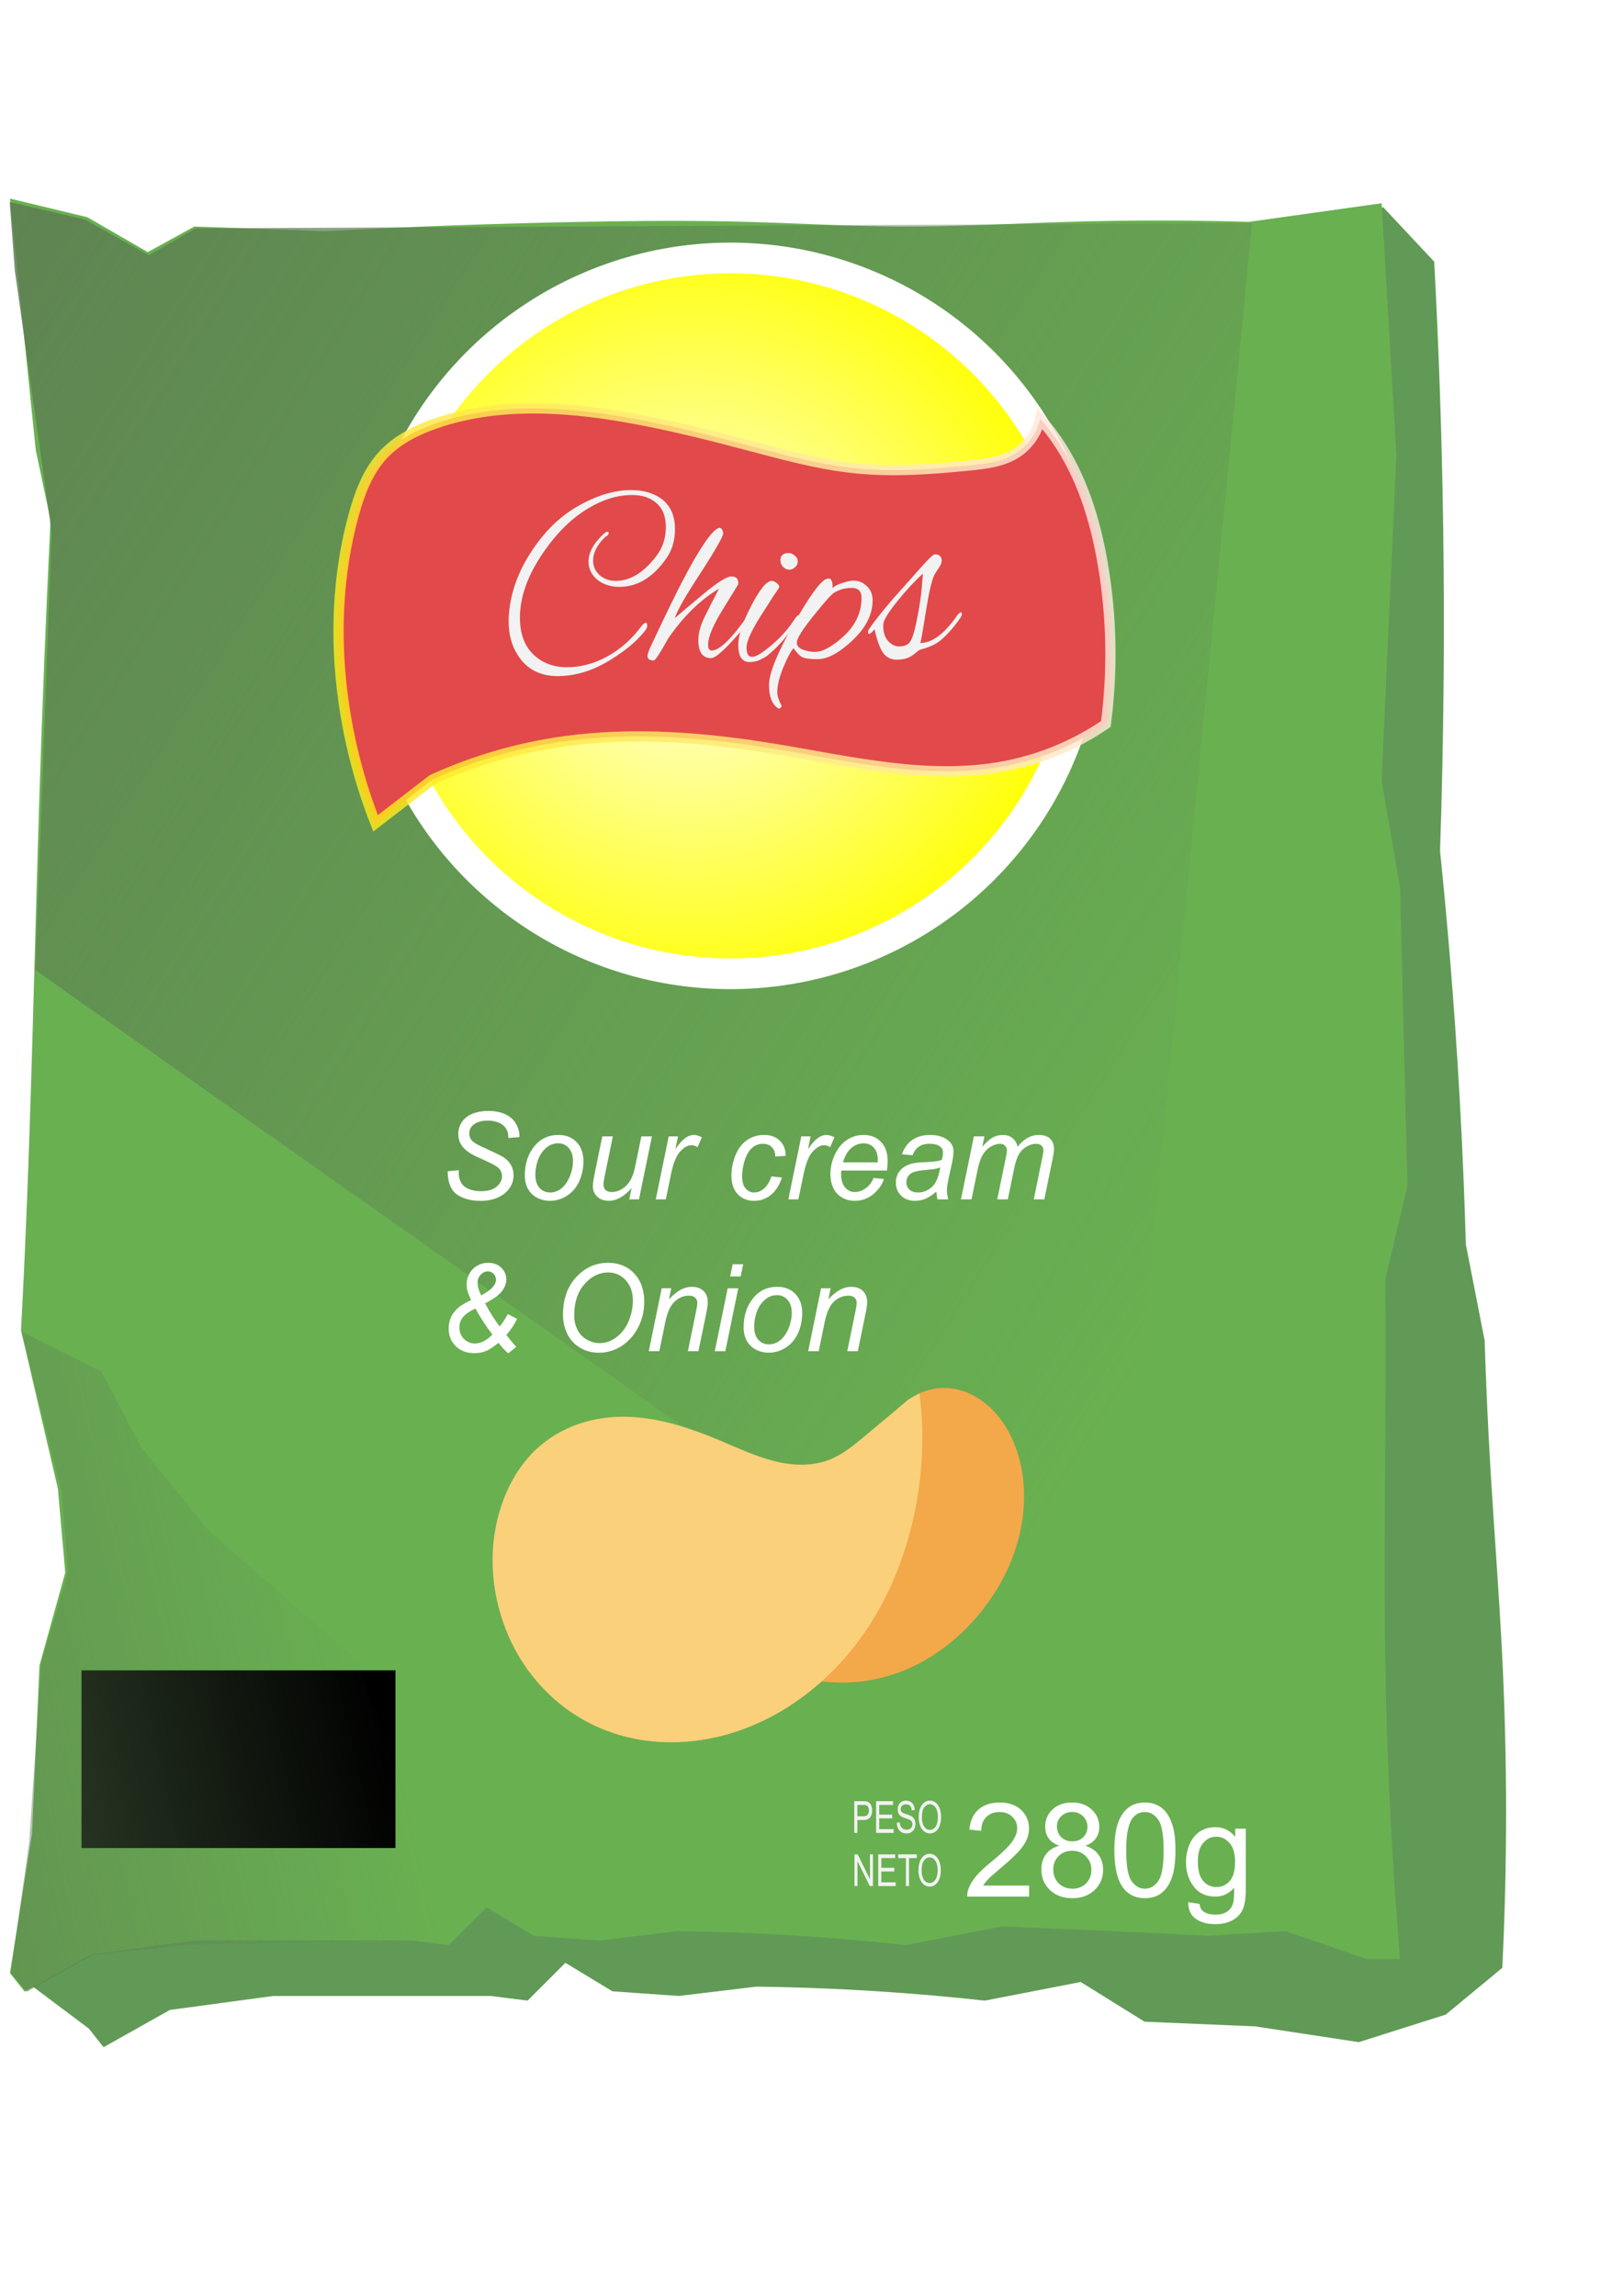 <?xml version="1.0" encoding="UTF-8" standalone="no"?>
<!-- Created with Inkscape (http://www.inkscape.org/) -->

<svg
   xmlns:dc="http://purl.org/dc/elements/1.1/"
   xmlns:cc="http://creativecommons.org/ns#"
   xmlns:rdf="http://www.w3.org/1999/02/22-rdf-syntax-ns#"
   xmlns:svg="http://www.w3.org/2000/svg"
   xmlns="http://www.w3.org/2000/svg"
   xmlns:xlink="http://www.w3.org/1999/xlink"
   xmlns:sodipodi="http://sodipodi.sourceforge.net/DTD/sodipodi-0.dtd"
   xmlns:inkscape="http://www.inkscape.org/namespaces/inkscape"
   width="210mm"
   height="297mm"
   id="svg2"
   version="1.1"
   inkscape:version="0.91 r13725"
   sodipodi:docname="chipsbag-green-english.svg">
  <defs
     id="defs4">
    <linearGradient
       inkscape:collect="always"
       id="linearGradient7347">
      <stop
         style="stop-color:#5d7d52;stop-opacity:1;"
         offset="0"
         id="stop7349" />
      <stop
         style="stop-color:#5d7d52;stop-opacity:0;"
         offset="1"
         id="stop7351" />
    </linearGradient>
    <inkscape:path-effect
       effect="spiro"
       id="path-effect6982"
       is_visible="true" />
    <linearGradient
       gradientUnits="userSpaceOnUse"
       y2="839.987"
       x2="226"
       y1="924.862"
       x1="-155.5"
       id="linearGradient3849"
       xlink:href="#linearGradient7347"
       inkscape:collect="always"
       gradientTransform="translate(-20,0)" />
    <inkscape:path-effect
       is_visible="true"
       id="path-effect5139-2"
       effect="spiro" />
    <inkscape:path-effect
       is_visible="true"
       id="path-effect5143-9"
       effect="spiro" />
    <linearGradient
       gradientUnits="userSpaceOnUse"
       y2="533.061"
       x2="300.841"
       y1="547.362"
       x1="28"
       id="linearGradient5040"
       xlink:href="#linearGradient5034"
       inkscape:collect="always"
       gradientTransform="translate(-20,1.429)" />
    <radialGradient
       gradientUnits="userSpaceOnUse"
       gradientTransform="matrix(1.632,-1.127,1.333,1.931,-876.697,62.334)"
       r="103"
       fy="403.521"
       fx="609.505"
       cy="403.521"
       cx="609.505"
       id="radialGradient5016"
       xlink:href="#linearGradient5008"
       inkscape:collect="always" />
    <linearGradient
       gradientTransform="translate(-20,1)"
       gradientUnits="userSpaceOnUse"
       y2="1057.418"
       x2="304.51"
       y1="923.862"
       x1="-155.5"
       id="linearGradient3833"
       xlink:href="#linearGradient3823"
       inkscape:collect="always" />
    <linearGradient
       gradientUnits="userSpaceOnUse"
       y2="515.695"
       x2="159.949"
       y1="396.497"
       x1="585.581"
       id="linearGradient3864"
       xlink:href="#linearGradient3858"
       inkscape:collect="always"
       gradientTransform="translate(-20,0)" />
    <radialGradient
       gradientUnits="userSpaceOnUse"
       gradientTransform="matrix(1,0,0,1,-20,0.012)"
       r="192.657"
       fy="447.357"
       fx="-485"
       cy="447.357"
       cx="-485"
       id="radialGradient3848"
       xlink:href="#linearGradient3842"
       inkscape:collect="always" />
    <filter
       id="filter3772"
       inkscape:collect="always">
      <feGaussianBlur
         id="feGaussianBlur3774"
         stdDeviation="4.218"
         inkscape:collect="always" />
    </filter>
    <inkscape:path-effect
       is_visible="true"
       id="path-effect3000"
       effect="spiro" />
    <inkscape:path-effect
       is_visible="true"
       id="path-effect3812"
       effect="spiro" />
    <inkscape:path-effect
       is_visible="true"
       id="path-effect3840"
       effect="spiro" />
    <linearGradient
       id="linearGradient3842">
      <stop
         id="stop3844"
         offset="0"
         style="stop-color:#fffff4;stop-opacity:1;" />
      <stop
         id="stop3846"
         offset="1"
         style="stop-color:#ffff00;stop-opacity:1;" />
    </linearGradient>
    <linearGradient
       id="linearGradient3858">
      <stop
         id="stop3860"
         offset="0"
         style="stop-color:#ffe9ef;stop-opacity:1;" />
      <stop
         id="stop3862"
         offset="1"
         style="stop-color:#ffe904;stop-opacity:1;" />
    </linearGradient>
    <linearGradient
       id="linearGradient3974">
      <stop
         id="stop3976"
         offset="0"
         style="stop-color:#b02ab0;stop-opacity:0.81;" />
      <stop
         id="stop3978"
         offset="1"
         style="stop-color:#802080;stop-opacity:0.693;" />
    </linearGradient>
    <inkscape:path-effect
       is_visible="true"
       id="path-effect3053"
       effect="spiro" />
    <linearGradient
       id="linearGradient3823">
      <stop
         id="stop3825"
         offset="0"
         style="stop-color:#e415ed;stop-opacity:0.068;" />
      <stop
         id="stop3827"
         offset="1"
         style="stop-color:#e400d5;stop-opacity:0;" />
    </linearGradient>
    <linearGradient
       id="linearGradient3835">
      <stop
         id="stop3837"
         offset="0"
         style="stop-color:#ff00ef;stop-opacity:0.049;" />
      <stop
         id="stop3839"
         offset="1"
         style="stop-color:#ce7ead;stop-opacity:0.034;" />
    </linearGradient>
    <inkscape:path-effect
       is_visible="true"
       id="path-effect3845"
       effect="spiro" />
    <inkscape:path-effect
       is_visible="true"
       id="path-effect5006"
       effect="spiro" />
    <linearGradient
       id="linearGradient5008"
       inkscape:collect="always">
      <stop
         id="stop5010"
         offset="0"
         style="stop-color:#802080;stop-opacity:1;" />
      <stop
         id="stop5012"
         offset="1"
         style="stop-color:#802080;stop-opacity:0;" />
    </linearGradient>
    <linearGradient
       id="linearGradient5018">
      <stop
         id="stop5020"
         offset="0"
         style="stop-color:#801580;stop-opacity:0.551;" />
      <stop
         id="stop5022"
         offset="1"
         style="stop-color:#801580;stop-opacity:0;" />
    </linearGradient>
    <linearGradient
       id="linearGradient5034">
      <stop
         id="stop5036"
         offset="0"
         style="stop-color:#ff00ff;stop-opacity:0;" />
      <stop
         id="stop5038"
         offset="1"
         style="stop-color:#ff00ff;stop-opacity:0;" />
    </linearGradient>
    <inkscape:path-effect
       is_visible="true"
       id="path-effect5119"
       effect="spiro" />
    <inkscape:path-effect
       is_visible="true"
       id="path-effect5139"
       effect="spiro" />
    <inkscape:path-effect
       is_visible="true"
       id="path-effect5143"
       effect="spiro" />
    <linearGradient
       inkscape:collect="always"
       xlink:href="#linearGradient7347"
       id="linearGradient7353"
       x1="-108.766"
       y1="106.91"
       x2="643.87"
       y2="584.805"
       gradientUnits="userSpaceOnUse" />
  </defs>
  <sodipodi:namedview
     id="base"
     pagecolor="#ffffff"
     bordercolor="#666666"
     borderopacity="1.0"
     inkscape:pageopacity="0.0"
     inkscape:pageshadow="2"
     inkscape:zoom="0.40778792"
     inkscape:cx="198.12007"
     inkscape:cy="732.78928"
     inkscape:document-units="px"
     inkscape:current-layer="g7393"
     showgrid="false"
     inkscape:window-width="1916"
     inkscape:window-height="1035"
     inkscape:window-x="4"
     inkscape:window-y="1"
     inkscape:window-maximized="1" />
  <g
     inkscape:label="Capa 1"
     inkscape:groupmode="layer"
     id="layer1">
    <g
       id="layer1-9"
       inkscape:label="Capa 1"
       transform="translate(-14.75,-21.5)">
      <flowRoot
         style="font-size:8px;font-style:normal;font-variant:normal;font-weight:normal;font-stretch:normal;text-align:center;line-height:120%;letter-spacing:0px;word-spacing:0px;writing-mode:lr-tb;text-anchor:middle;fill:#000000;fill-opacity:1;stroke:none;font-family:Arial;-inkscape-font-specification:Arial"
         id="flowRoot3916"
         xml:space="preserve"><flowRegion
           id="flowRegion3918"><rect
             y="880.636"
             x="478.812"
             height="56.569"
             width="159.604"
             id="rect3920" /></flowRegion><flowPara
           id="flowPara3922" /></flowRoot>      <flowRoot
         style="font-size:40px;font-style:normal;font-variant:normal;font-weight:normal;font-stretch:normal;text-align:center;line-height:120%;letter-spacing:0px;word-spacing:0px;writing-mode:lr-tb;text-anchor:middle;fill:#000000;fill-opacity:1;stroke:none;font-family:Arial;-inkscape-font-specification:Arial"
         id="flowRoot3924"
         xml:space="preserve"><flowRegion
           id="flowRegion3926"><rect
             style="font-size:40px"
             y="858.413"
             x="539.421"
             height="56.569"
             width="131.32"
             id="rect3928" /></flowRegion><flowPara
           id="flowPara3930" /></flowRoot>      <flowRoot
         style="font-size:64px;font-style:normal;font-variant:normal;font-weight:normal;font-stretch:normal;text-align:center;line-height:120%;letter-spacing:0px;word-spacing:0px;writing-mode:lr-tb;text-anchor:middle;fill:#ffffff;fill-opacity:1;stroke:none;font-family:Arial;-inkscape-font-specification:Arial"
         id="flowRoot3932"
         xml:space="preserve"><flowRegion
           id="flowRegion3934"><rect
             style="font-size:64px;font-weight:normal;fill:#ffffff;-inkscape-font-specification:Arial"
             y="890.362"
             x="526"
             height="38"
             width="152"
             id="rect3936" /></flowRegion><flowPara
           id="flowPara3938">280</flowPara></flowRoot>      <flowRoot
         style="font-size:8px;font-style:normal;font-variant:normal;font-weight:normal;font-stretch:normal;text-align:center;line-height:120%;letter-spacing:0px;word-spacing:0px;writing-mode:lr-tb;text-anchor:middle;fill:#000000;fill-opacity:1;stroke:none;font-family:Arial;-inkscape-font-specification:Arial"
         id="flowRoot3940"
         xml:space="preserve"><flowRegion
           id="flowRegion3942"><rect
             y="902.362"
             x="532"
             height="52"
             width="126"
             id="rect3944" /></flowRegion><flowPara
           id="flowPara3946" /></flowRoot>      <g
         id="g6994"
         transform="translate(-6,0)">
        <g
           id="g7393">
          <g
             id="g7599">
            <path
               sodipodi:nodetypes="ccccccccccccccccccccccccccccccccccccccccccccccc"
               inkscape:connector-curvature="0"
               inkscape:original-d="m 64.184181,145.74032 12.6225,122.96899 7.21287,34.15805 -5.40962,134.35501 -7.21288,225.44316 -1.80319,36.43525 18.03213,77.42492 3.60644,40.98967 -12.6225,45.54407 -46.463582,126.265 32.037832,24.03046 7.21287,9.1088 32.457879,-18.2176 50.49001,-6.83167 48.68676,0 57.70289,0 18.03214,2.2772 18.4768,-18.48629 22.99714,13.93189 32.45786,2.2772 37.8675,-4.5544 59.50609,2.2772 52.29322,4.5544 46.88357,-9.1088 31.2393,19.42007 54.02643,2.2772 50.72463,7.7228 42.5279,-13.4796 27.65751,-22.85714 -0.07,-152.88393 -5.71429,-91.00303 -2.85714,-62.87052 -9.18068,-46.97264 -7.89215,-141.4553 -4.73036,-50.94712 1.49852,-160.83281 -4.35566,-127.25472 -24.91575,-26.60546 -115.50037,34.28571 -82.94787,2.27721 -73.9318,-2.27721 -81.14464,0 -126.22502,4.55441 -63.11251,-2.2772 -22.76254,12.50333 -29.53072,-17.05774 z"
               inkscape:path-effect="#path-effect6982"
               id="path6980"
               d="m 64.184,145.74 12.623,122.969 7.213,34.158 c -2.165,44.769 -3.968,89.556 -5.41,134.355 -2.418,75.148 -3.819,150.333 -7.213,225.443 -0.549,12.148 -1.15,24.293 -1.803,36.435 l 18.032,77.425 3.606,40.99 -12.623,45.544 -46.464,126.265 32.038,24.03 7.213,9.109 32.458,-18.218 50.49,-6.832 48.687,0 57.703,0 18.032,2.277 18.477,-18.486 22.997,13.932 32.458,2.277 37.867,-4.554 c 19.851,0.246 39.695,1.006 59.506,2.277 17.463,1.121 34.9,2.639 52.293,4.554 l 46.884,-9.109 31.239,19.42 54.026,2.277 50.725,7.723 42.528,-13.48 27.658,-22.857 c 2.49,-50.921 2.466,-101.965 -0.07,-152.884 -1.512,-30.357 -3.916,-60.662 -5.714,-91.003 -1.241,-20.942 -2.194,-41.902 -2.857,-62.871 l -9.181,-46.973 c -1.354,-47.211 -3.986,-94.386 -7.892,-141.455 -1.411,-16.997 -2.988,-33.981 -4.73,-50.947 1.802,-53.588 2.302,-107.22 1.499,-160.833 -0.636,-42.441 -2.088,-84.87 -4.356,-127.255 L 697.207,122.841 581.707,157.126 c -27.6,1.932 -55.283,2.692 -82.948,2.277 -24.653,-0.37 -49.283,-1.672 -73.932,-2.277 -27.042,-0.664 -54.099,-0.488 -81.145,0 -42.098,0.76 -84.182,2.279 -126.225,4.554 l -63.113,-2.277 -22.763,12.503 -29.531,-17.058 -37.868,-9.109 z"
               style="fill:#619a56;fill-opacity:1;stroke:none" />
            <path
               style="fill:#69b051;fill-opacity:1;stroke:none"
               d="m 25.613,118.597 12.623,122.969 7.213,34.158 c -2.165,44.769 -3.968,89.556 -5.41,134.355 -2.418,75.148 -3.819,150.333 -7.213,225.443 -0.549,12.148 -1.15,24.293 -1.803,36.435 l 18.032,77.425 3.606,40.99 -12.623,45.544 -3.606,81.979 -10.819,68.316 7.213,9.109 32.458,-18.218 50.49,-6.832 48.687,0 57.703,0 18.032,2.277 18.477,-18.486 22.997,13.932 32.458,2.277 37.867,-4.554 c 19.851,0.246 39.695,1.006 59.506,2.277 17.463,1.121 34.9,2.639 52.293,4.554 l 46.884,-9.109 c 18.035,0.697 36.067,1.456 54.096,2.277 15.63,0.712 31.258,1.471 46.884,2.277 l 37.867,-2.277 39.671,13.663 16.229,0 c -4.056,-48.48 -6.462,-97.098 -7.213,-145.741 -0.586,-37.95 -0.164,-75.906 0,-113.86 0.105,-24.29 0.105,-48.581 0,-72.871 l 10.819,-45.544 -3.606,-145.741 -9.016,-52.376 7.213,-159.404 -7.213,-122.969 -64.916,9.109 c -29.444,-0.873 -58.914,-0.873 -88.358,0 -27.65,0.819 -55.286,2.408 -82.948,2.277 -24.656,-0.117 -49.284,-1.599 -73.932,-2.277 -27.04,-0.744 -54.099,-0.519 -81.145,0 -42.097,0.807 -84.18,2.326 -126.225,4.554 l -63.113,-2.277 -22.763,12.503 -29.531,-17.058 -37.868,-9.109 z"
               id="path2998"
               inkscape:path-effect="#path-effect3000"
               inkscape:original-d="m 25.612749,118.59746 12.622501,122.96899 7.212876,34.15805 -5.409625,134.35501 -7.212876,225.44316 -1.803188,36.43525 18.032128,77.42492 3.606438,40.98967 -12.622502,45.54407 -3.606438,81.97929 -10.819314,68.3162 7.212876,9.1088 32.45788,-18.2176 50.490005,-6.8317 48.68676,0 57.70289,0 18.03214,2.2772 18.4768,-18.48629 22.99714,13.93189 32.45786,2.2772 37.8675,-4.5544 59.50609,2.2772 52.29322,4.5544 46.88357,-9.1088 54.09644,2.2772 46.88358,2.2772 37.86748,-2.2772 39.67076,13.6633 16.22894,0 -7.21288,-145.7411 0,-113.86017 0,-72.87052 10.81932,-45.54407 -3.60644,-145.74102 -9.01607,-52.37569 7.21281,-159.40424 -7.21281,-122.969 -64.91575,9.10882 -88.35751,0 -82.94787,2.27721 -73.9318,-2.27721 -81.14464,0 -126.22502,4.55441 -63.11251,-2.2772 -22.762536,12.50333 -29.53072,-17.05774 z"
               inkscape:connector-curvature="0"
               sodipodi:nodetypes="ccccccccccccccccccccccccccccccccccccccccccccccc" />
            <path
               style="fill:url(#linearGradient7353);fill-opacity:1;stroke:url(#linearGradient5040);stroke-width:0;stroke-linecap:butt;stroke-linejoin:miter;stroke-miterlimit:4;stroke-dasharray:none;stroke-opacity:0"
               d="m 25.5,120.291 36.75,8.5 31.25,17.5 22.866,-13.116 516.733,-2.579 -71.675,734.065 -523.424,-368.87 8,-214 -18,-128 -2.5,-33.5 z"
               id="path3843"
               inkscape:path-effect="#path-effect3845"
               inkscape:original-d="m 25.499997,120.29076 36.75,8.5 31.25,17.5 22.866203,-13.1162 c 209.41667,-6.66667 -457.1382,549.08051 516.73303,-2.57858 L 561.4243,864.66078 37.999997,495.79076 l 8,-214 -18,-128 z"
               inkscape:connector-curvature="0"
               sodipodi:nodetypes="cccccccccc" />
            <g
               id="g3814"
               transform="translate(20.598,-130.448)">
              <g
                 id="g3876"
                 transform="translate(-6.191,0)">
                <path
                   sodipodi:type="arc"
                   style="fill:url(#radialGradient3848);fill-opacity:1;fill-rule:evenodd;stroke:#ffffff;stroke-width:15;stroke-linecap:butt;stroke-linejoin:miter;stroke-miterlimit:4;stroke-dasharray:none;stroke-opacity:1;filter:url(#filter3772)"
                   id="path3002"
                   sodipodi:cx="-485"
                   sodipodi:cy="447.36218"
                   sodipodi:rx="175"
                   sodipodi:ry="175"
                   d="M -656.354,482.896 A 175,175 0 0 1 -525.126,277.025 175,175 0 0 1 -315.802,402.673 175,175 0 0 1 -435.781,615.298 175,175 0 0 1 -651.553,501.076"
                   sodipodi:start="2.9371194"
                   sodipodi:end="2.8296178"
                   sodipodi:open="true"
                   transform="translate(848.571,5.714)" />
                <path
                   style="fill:#e2494a;fill-opacity:1;stroke:url(#linearGradient3864);stroke-width:5;stroke-linecap:butt;stroke-linejoin:miter;stroke-miterlimit:4;stroke-dasharray:none;stroke-opacity:0.832"
                   d="m 220,358.791 c -9.811,3.324 -19.416,8.091 -26.429,15.714 -7.425,8.072 -11.386,18.708 -14.286,29.286 -8.061,29.408 -9.196,60.511 -5,90.714 2.851,20.526 8.138,40.712 15.714,60 l 27.857,-21.429 c 20.162,-9.175 41.641,-15.45 63.571,-18.571 34.333,-4.887 69.349,-2.038 103.571,3.571 37.21,6.099 75.072,15.464 112.143,8.571 17.866,-3.322 35.019,-10.428 50,-20.714 3.415,-25.829 2.932,-52.171 -1.429,-77.857 -3.686,-21.715 -10.311,-43.326 -22.857,-61.429 -2.416,-3.486 -5.041,-6.828 -7.857,-10 -1.49,7.045 -5.992,13.4 -12.143,17.143 -6.57,3.997 -14.492,4.941 -22.143,5.714 -18.515,1.871 -37.197,3.28 -55.714,1.429 -18.189,-1.819 -35.9,-6.749 -53.571,-11.429 -19.604,-5.191 -39.305,-10.101 -59.286,-13.571 -30.598,-5.314 -62.729,-7.109 -92.143,2.857 z"
                   id="path3810"
                   inkscape:path-effect="#path-effect3812"
                   inkscape:original-d="m 219.99999,358.79075 c -9.83942,2.869 -19.48669,8.17402 -26.42857,15.71429 -7.35657,7.99071 -11.55171,18.77401 -14.28571,29.28571 -7.62297,29.30888 -8.03976,60.58324 -5,90.71429 2.07521,20.57015 15.71428,60 15.71428,60 l 27.85715,-21.42857 c 0,0 41.66715,-15.82176 63.57143,-18.57144 34.27532,-4.30263 103.57142,3.57143 103.57142,3.57143 0,0 106.42859,7.14286 112.14287,8.57143 5.71429,1.42857 50,-20.71428 50,-20.71428 0,0 3.40432,-52.35429 -1.42857,-77.85715 -4.06784,-21.46572 -12.1707,-42.37275 -22.85714,-61.42857 -2.07351,-3.69744 -7.85715,-10 -7.85715,-10 0,0 -6.37734,13.16854 -12.14285,17.14286 -6.27612,4.3263 -14.59371,4.65742 -22.14286,5.71429 -18.39811,2.57572 -37.2158,3.14036 -55.7143,1.42857 -18.18129,-1.68243 -35.74307,-7.48652 -53.57142,-11.42858 -19.79496,-4.3769 -39.10798,-11.60761 -59.28572,-13.57142 -30.58454,-2.97666 -62.64231,-5.74471 -92.14286,2.85714 z"
                   inkscape:connector-curvature="0"
                   sodipodi:nodetypes="aaaaccacscaacaaaaaa" />
                <g
                   id="flowRoot3866"
                   style="font-style:normal;font-variant:normal;font-weight:normal;font-stretch:normal;font-size:100px;line-height:120%;font-family:Arial;-inkscape-font-specification:Arial;text-align:center;letter-spacing:0px;word-spacing:0px;writing-mode:lr-tb;text-anchor:middle;fill:#f2f2f2;fill-opacity:1;stroke:none"
                   transform="matrix(1.062,0,0,1.272,-71.89,26.857)">
                  <path
                     id="path6925"
                     style="font-style:normal;font-variant:normal;font-weight:normal;font-stretch:normal;font-size:100px;font-family:'Alex Brush';-inkscape-font-specification:'Alex Brush'"
                     d="m 358.881,323.923 q -6,0 -10.1,-2.7 -4.1,-2.8 -4.1,-7 0,-5.3 6.9,-10.6 1.2,-0.9 1.8,-0.9 0.6,0 0.6,0.4 0,1 -1.6,1.6 -5.6,4.5 -5.6,9.1 0,3.3 3,5.6 3,2.2 7.5,2.2 9.8,0 18.5,-9.4 4.5,-4.9 4.5,-11.3 0,-6.4 -4.8,-9.5 -4,-2.8 -10.8,-2.8 -9.8,0 -19.7,4.9 -12.2,5.9 -22.1,18.4 -9.8,12.4 -9.8,23.9 0,9.1 6.2,14.1 6.2,4.9 15.4,4.9 10.5,0 20.6,-5.1 7.7,-4 13.3,-10.2 1.6,-1.8 2.5,-1.8 0.6,0 0.6,1.1 0,1 -1.1,2.1 -5.3,5.6 -15.3,10.8 -12.3,6.5 -24.8,6.5 -12.4,0 -18.5,-8.2 -4.1,-5.4 -4.1,-12.9 0,-3.3 0.8,-7.1 2.7,-12.8 14.2,-24.9 8.3,-8.7 19.7,-13.5 11.4,-4.9 21.6,-4.9 5.4,0 9.4,1.3 10.9,3.4 10.9,13.7 0,6.3 -3.7,10.9 -9.2,11.3 -21.9,11.3 z"
                     inkscape:connector-curvature="0" />
                  <path
                     id="path6927"
                     style="font-style:normal;font-variant:normal;font-weight:normal;font-stretch:normal;font-size:100px;font-family:'Alex Brush';-inkscape-font-specification:'Alex Brush'"
                     d="m 401.137,351.323 q -5.9,0 -5.9,-6.9 0,-3.9 2.7,-8.6 2.8,-4.8 6.8,-11.2 -12.8,6.4 -23.2,18.9 -5.8,8.7 -6.8,8.7 -2.9,0 -2.9,-1.7 0,-0.9 1.2,-3.2 9.7,-17.3 14.7,-25.3 11.9,-19.1 16.8,-20.7 0.2,-0.1 0.4,-0.1 1.3,0 1.8,2.1 -0.3,2.1 -10.4,15.2 -10.5,13.3 -11.9,17.4 3.7,-2.7 12.9,-9.1 9.9,-6.9 13.1,-6.9 3.2,0 3.2,2.5 0,0.4 -0.1,0.6 0,0.1 -6.9,9.4 -6.9,9.3 -6.9,13.7 0,2.3 1.7,2.3 5.4,-0.2 16.2,-13 0.9,-0.9 1.3,-0.9 0.5,0 0.5,0.6 0,2 -9.9,10.8 -6.2,5.4 -8.4,5.4 z"
                     inkscape:connector-curvature="0" />
                  <path
                     id="path6929"
                     style="font-style:normal;font-variant:normal;font-weight:normal;font-stretch:normal;font-size:100px;font-family:'Alex Brush';-inkscape-font-specification:'Alex Brush'"
                     d="m 436.833,310.923 q 1.5,0 2.8,1 1.4,0.9 1.4,2.2 0,1.3 -1.3,2.3 -1.2,0.9 -2.7,0.9 -1.5,0 -2.8,-1.1 -1.2,-1.1 -1.2,-2.5 0,-2.8 3.8,-2.8 z m -18.1,41.9 q -5.1,0 -5.1,-6.6 0,-5.4 5.9,-14.9 5.9,-9.6 9.5,-9.7 1,0 2.2,0.8 1.3,0.8 1.3,1.6 -0.5,0.7 -1.2,1.6 -0.7,0.8 -1.5,1.8 -0.8,1 -2.2,2.9 -1.4,1.8 -2.7,3.5 -7.5,9.7 -7.5,13.4 0,3.6 2.5,3.6 2.1,0 5.7,-2.3 8.4,-5.2 13.3,-11.4 1.8,-2.3 2.4,-2.3 0.7,0 0.7,0.8 0,0.8 -2.3,3.2 -2.3,2.4 -3.7,3.8 -1.3,1.4 -1.8,1.9 -0.5,0.4 -1.9,1.7 -1.3,1.2 -2,1.7 -0.7,0.5 -2,1.5 -1.3,1 -2.3,1.5 -1,0.4 -2.3,1 -2.1,0.9 -5,0.9 z"
                     inkscape:connector-curvature="0" />
                  <path
                     id="path6931"
                     style="font-style:normal;font-variant:normal;font-weight:normal;font-stretch:normal;font-size:100px;font-family:'Alex Brush';-inkscape-font-specification:'Alex Brush'"
                     d="m 475.489,329.123 q 0,8.1 -9.3,15.4 -9.2,7.2 -16,7.2 -4.5,0 -6.6,-0.6 -2,-0.6 -4.5,-3.6 -1.7,1.4 -4.6,7.1 -2.9,5.8 -2.9,9.9 0,1.9 1.9,5 0.2,0.5 -0.3,0.8 -0.5,0.4 -0.7,0.4 -0.3,0 -0.5,-0.1 -4.2,-2.3 -4.2,-9 0,-6.6 11,-22.9 11.1,-16.4 15.3,-17.8 1,-0.2 1.3,-0.2 1.7,0 1.7,3.7 1,-1 4.1,-1.9 3.8,-1 5.4,-1 3.6,0 6.2,2.1 2.7,2 2.7,5.5 z m -5.1,-1 q 0,-3.8 -4.5,-3.8 -4.5,0 -8.2,1.9 -1.7,0.8 -9.4,8.8 -7.7,8 -7.7,10.3 0,1.8 2.7,2.7 2.8,0.9 5.6,0.9 5.5,0 13.5,-6.2 8,-6.3 8,-14.6 z"
                     inkscape:connector-curvature="0" />
                  <path
                     id="path6933"
                     style="font-style:normal;font-variant:normal;font-weight:normal;font-stretch:normal;font-size:100px;font-family:'Alex Brush';-inkscape-font-specification:'Alex Brush'"
                     d="m 493.884,350.223 q -2.9,1.7 -7.2,1.7 -4.2,0 -6.5,-2.8 -2.2,-2.8 -3.8,-8.9 -1.8,1.8 -2.5,1.8 -0.5,0 -0.5,-0.7 0,-0.7 0.5,-1.2 3.3,-4.1 11.2,-11.8 l 12.6,-11.8 q 5.4,-5.1 6.4,-5.1 3.2,0 3.2,2.4 0,1.2 -1,2.4 -0.9,1.1 -1.4,1.8 -0.4,0.6 -0.9,1.2 -1.8,3.1 -3.7,12.8 -1.8,9.7 -2.8,13.5 8.3,-0.1 17.1,-10.8 1,-1 1.5,-1 0.5,0 0.5,0.7 0,0.6 -0.9,1.7 -5.8,6.8 -10.8,9.5 -3,1.5 -7.8,2.5 l -3.2,2.1 z m -13.5,-11.1 q 0,3.4 2.2,5.6 2.3,2.1 5.1,2.1 2.8,0 4.3,-1.1 2,-1.1 3.9,-9.2 2,-8.1 2.4,-14.3 l 0.4,-3.4 q -5.5,4.1 -11.8,10.6 -6.2,6.5 -6.4,8.6 -0.1,0.6 -0.1,1.1 z"
                     inkscape:connector-curvature="0" />
                </g>
              </g>
              <flowRoot
                 xml:space="preserve"
                 id="flowRoot3894"
                 style="font-style:normal;font-variant:normal;font-weight:normal;font-stretch:normal;font-size:12px;line-height:120%;font-family:Arial;-inkscape-font-specification:Arial;text-align:center;letter-spacing:0px;word-spacing:0px;writing-mode:lr-tb;text-anchor:middle;fill:#000000;fill-opacity:1;stroke:none"
                 transform="translate(-8.476,114.286)"><flowRegion
                   id="flowRegion3896"><rect
                     id="rect3898"
                     width="153.543"
                     height="86.873"
                     x="48.487"
                     y="854.372"
                     style="font-size:12px" /></flowRegion><flowPara
                   id="flowPara3900" /></flowRoot>            </g>
            <g
               id="flowRoot3956"
               style="font-style:normal;font-variant:normal;font-weight:normal;font-stretch:normal;font-size:64px;line-height:120%;font-family:Arial;-inkscape-font-specification:Arial;text-align:center;letter-spacing:0px;word-spacing:0px;writing-mode:lr-tb;text-anchor:middle;fill:#ffffff;fill-opacity:1;stroke:none"
               transform="translate(-32,38)">
              <path
                 id="path6955"
                 d="m 556.031,905.417 0,5.406 -30.281,0 q -0.062,-2.031 0.656,-3.906 1.156,-3.094 3.688,-6.094 2.562,-3 7.375,-6.938 7.469,-6.125 10.094,-9.688 2.625,-3.594 2.625,-6.781 0,-3.344 -2.406,-5.625 -2.375,-2.312 -6.219,-2.312 -4.062,0 -6.5,2.438 -2.438,2.438 -2.469,6.75 l -5.781,-0.594 q 0.594,-6.469 4.469,-9.844 3.875,-3.406 10.406,-3.406 6.594,0 10.438,3.656 3.844,3.656 3.844,9.062 0,2.75 -1.125,5.406 -1.125,2.656 -3.75,5.594 -2.594,2.938 -8.656,8.062 -5.062,4.25 -6.5,5.781 -1.438,1.5 -2.375,3.031 l 22.469,0 z"
                 inkscape:connector-curvature="0" />
              <path
                 id="path6957"
                 d="m 570.75,885.979 q -3.5,-1.281 -5.188,-3.656 -1.688,-2.375 -1.688,-5.688 0,-5 3.594,-8.406 3.594,-3.406 9.562,-3.406 6,0 9.656,3.5 3.656,3.469 3.656,8.469 0,3.188 -1.688,5.562 -1.656,2.344 -5.062,3.625 4.219,1.375 6.406,4.438 2.219,3.062 2.219,7.312 0,5.875 -4.156,9.875 -4.156,4 -10.938,4 -6.781,0 -10.938,-4 -4.156,-4.031 -4.156,-10.031 0,-4.469 2.25,-7.469 2.281,-3.031 6.469,-4.125 z m -1.125,-9.531 q 0,3.25 2.094,5.312 2.094,2.062 5.438,2.062 3.25,0 5.312,-2.031 2.094,-2.062 2.094,-5.031 0,-3.094 -2.156,-5.188 -2.125,-2.125 -5.312,-2.125 -3.219,0 -5.344,2.062 -2.125,2.062 -2.125,4.938 z m -1.812,21.156 q 0,2.406 1.125,4.656 1.156,2.25 3.406,3.5 2.25,1.219 4.844,1.219 4.031,0 6.656,-2.594 2.625,-2.594 2.625,-6.594 0,-4.062 -2.719,-6.719 -2.688,-2.656 -6.75,-2.656 -3.969,0 -6.594,2.625 -2.594,2.625 -2.594,6.562 z"
                 inkscape:connector-curvature="0" />
              <path
                 id="path6959"
                 d="m 597.719,888.229 q 0,-8.125 1.656,-13.062 1.688,-4.969 4.969,-7.656 3.312,-2.688 8.312,-2.688 3.688,0 6.469,1.5 2.781,1.469 4.594,4.281 1.812,2.781 2.844,6.812 1.031,4 1.031,10.812 0,8.062 -1.656,13.031 -1.656,4.938 -4.969,7.656 -3.281,2.688 -8.312,2.688 -6.625,0 -10.406,-4.75 -4.531,-5.719 -4.531,-18.625 z m 5.781,0 q 0,11.281 2.625,15.031 2.656,3.719 6.531,3.719 3.875,0 6.5,-3.75 2.656,-3.75 2.656,-15 0,-11.312 -2.656,-15.031 -2.625,-3.719 -6.562,-3.719 -3.875,0 -6.188,3.281 -2.906,4.188 -2.906,15.469 z"
                 inkscape:connector-curvature="0" />
              <path
                 id="path6961"
                 d="m 633.875,913.573 5.469,0.812 q 0.344,2.531 1.906,3.688 2.094,1.562 5.719,1.562 3.906,0 6.031,-1.562 2.125,-1.562 2.875,-4.375 0.438,-1.719 0.406,-7.219 -3.688,4.344 -9.188,4.344 -6.844,0 -10.594,-4.938 -3.75,-4.938 -3.75,-11.844 0,-4.75 1.719,-8.75 1.719,-4.031 4.969,-6.219 3.281,-2.188 7.688,-2.188 5.875,0 9.688,4.75 l 0,-4 5.188,0 0,28.688 q 0,7.75 -1.594,10.969 -1.562,3.25 -5,5.125 -3.406,1.875 -8.406,1.875 -5.938,0 -9.594,-2.688 -3.656,-2.656 -3.531,-8.031 z m 4.656,-19.938 q 0,6.531 2.594,9.531 2.594,3 6.5,3 3.875,0 6.5,-2.969 2.625,-3 2.625,-9.375 0,-6.094 -2.719,-9.188 -2.688,-3.094 -6.5,-3.094 -3.75,0 -6.375,3.062 -2.625,3.031 -2.625,9.031 z"
                 inkscape:connector-curvature="0" />
            </g>
            <g
               id="flowRoot3964"
               style="font-style:normal;font-variant:normal;font-weight:normal;font-stretch:normal;font-size:16px;line-height:120%;font-family:Arial;-inkscape-font-specification:Arial;text-align:center;letter-spacing:0px;word-spacing:0px;writing-mode:lr-tb;text-anchor:middle;fill:#f2f2f2;fill-opacity:1;stroke:none"
               transform="matrix(1,0,0,1.354,12,-320.52)">
              <path
                 id="path6964"
                 d="m 426.516,914.477 0,-11.453 4.32,0 q 1.141,0 1.742,0.109 0.844,0.141 1.414,0.539 0.57,0.391 0.914,1.102 0.352,0.711 0.352,1.562 0,1.461 -0.93,2.477 -0.93,1.008 -3.359,1.008 l -2.938,0 0,4.656 -1.516,0 z m 1.516,-6.008 2.961,0 q 1.469,0 2.086,-0.547 0.617,-0.547 0.617,-1.539 0,-0.719 -0.367,-1.227 -0.359,-0.516 -0.953,-0.68 -0.383,-0.102 -1.414,-0.102 l -2.93,0 0,4.094 z"
                 inkscape:connector-curvature="0" />
              <path
                 id="path6966"
                 d="m 437.203,914.477 0,-11.453 8.281,0 0,1.352 -6.766,0 0,3.508 6.336,0 0,1.344 -6.336,0 0,3.898 7.031,0 0,1.352 -8.547,0 z"
                 inkscape:connector-curvature="0" />
              <path
                 id="path6968"
                 d="m 447.312,910.797 1.43,-0.125 q 0.102,0.859 0.469,1.414 0.375,0.547 1.156,0.891 0.781,0.336 1.758,0.336 0.867,0 1.531,-0.258 0.664,-0.258 0.984,-0.703 0.328,-0.453 0.328,-0.984 0,-0.539 -0.312,-0.938 -0.312,-0.406 -1.031,-0.68 -0.461,-0.18 -2.039,-0.555 -1.578,-0.383 -2.211,-0.719 -0.82,-0.43 -1.227,-1.062 -0.398,-0.641 -0.398,-1.43 0,-0.867 0.492,-1.617 0.492,-0.758 1.438,-1.148 0.945,-0.391 2.102,-0.391 1.273,0 2.242,0.414 0.977,0.406 1.5,1.203 0.523,0.797 0.562,1.805 l -1.453,0.109 q -0.117,-1.086 -0.797,-1.641 -0.672,-0.555 -1.992,-0.555 -1.375,0 -2.008,0.508 -0.625,0.5 -0.625,1.211 0,0.617 0.445,1.016 0.438,0.398 2.281,0.82 1.852,0.414 2.539,0.727 1,0.461 1.477,1.172 0.477,0.703 0.477,1.625 0,0.914 -0.523,1.727 -0.523,0.805 -1.508,1.258 -0.977,0.445 -2.203,0.445 -1.555,0 -2.609,-0.453 -1.047,-0.453 -1.648,-1.359 -0.594,-0.914 -0.625,-2.062 z"
                 inkscape:connector-curvature="0" />
              <path
                 id="path6970"
                 d="m 458.023,908.899 q 0,-2.852 1.531,-4.461 1.531,-1.617 3.953,-1.617 1.586,0 2.859,0.758 1.273,0.758 1.938,2.117 0.672,1.352 0.672,3.07 0,1.742 -0.703,3.117 -0.703,1.375 -1.992,2.086 -1.289,0.703 -2.781,0.703 -1.617,0 -2.891,-0.781 -1.273,-0.781 -1.93,-2.133 -0.656,-1.352 -0.656,-2.859 z m 1.562,0.023 q 0,2.07 1.109,3.266 1.117,1.188 2.797,1.188 1.711,0 2.812,-1.203 1.109,-1.203 1.109,-3.414 0,-1.398 -0.477,-2.438 -0.469,-1.047 -1.383,-1.617 -0.906,-0.578 -2.039,-0.578 -1.609,0 -2.773,1.109 -1.156,1.102 -1.156,3.688 z"
                 inkscape:connector-curvature="0" />
              <path
                 id="path6972"
                 d="m 426.625,933.677 0,-11.453 1.555,0 6.016,8.992 0,-8.992 1.453,0 0,11.453 -1.555,0 -6.016,-9 0,9 -1.453,0 z"
                 inkscape:connector-curvature="0" />
              <path
                 id="path6974"
                 d="m 438.234,933.677 0,-11.453 8.281,0 0,1.352 -6.766,0 0,3.508 6.336,0 0,1.344 -6.336,0 0,3.898 7.031,0 0,1.352 -8.547,0 z"
                 inkscape:connector-curvature="0" />
              <path
                 id="path6976"
                 d="m 451.773,933.677 0,-10.102 -3.773,0 0,-1.352 9.078,0 0,1.352 -3.789,0 0,10.102 -1.516,0 z"
                 inkscape:connector-curvature="0" />
              <path
                 id="path6978"
                 d="m 457.898,928.099 q 0,-2.852 1.531,-4.461 1.531,-1.617 3.953,-1.617 1.586,0 2.859,0.758 1.273,0.758 1.938,2.117 0.672,1.352 0.672,3.07 0,1.742 -0.703,3.117 -0.703,1.375 -1.992,2.086 -1.289,0.703 -2.781,0.703 -1.617,0 -2.891,-0.781 -1.273,-0.781 -1.93,-2.133 -0.656,-1.352 -0.656,-2.859 z m 1.562,0.023 q 0,2.07 1.109,3.266 1.117,1.188 2.797,1.188 1.711,0 2.812,-1.203 1.109,-1.203 1.109,-3.414 0,-1.398 -0.477,-2.438 -0.469,-1.047 -1.383,-1.617 -0.906,-0.578 -2.039,-0.578 -1.609,0 -2.773,1.109 -1.156,1.102 -1.156,3.688 z"
                 inkscape:connector-curvature="0" />
            </g>
            <g
               id="g5145"
               transform="matrix(1.362,0,0,1.639,2381.093,375.008)">
              <path
                 sodipodi:nodetypes="ccssc"
                 inkscape:connector-curvature="0"
                 inkscape:original-d="m -1444.5,284.86218 26.5,-69 c 0,0 11.6376,-20.7834 24.5,-17.5 13.6206,3.477 20.2316,53.6591 13.5,66 -8.1223,14.8903 -64.5,20.5 -64.5,20.5 z"
                 inkscape:path-effect="#path-effect5143-9"
                 id="path5141"
                 d="m -1444.5,284.862 26.5,-69 c 1.643,-5.12 4.974,-9.684 9.35,-12.81 4.376,-3.126 9.773,-4.797 15.15,-4.69 7.096,0.14 13.998,3.384 18.956,8.461 4.959,5.078 8.004,11.89 8.927,18.927 0.923,7.037 -0.218,14.275 -2.839,20.87 -2.622,6.595 -6.691,12.563 -11.544,17.742 -8.057,8.6 -18.346,15.091 -29.577,18.661 -11.231,3.57 -23.379,4.209 -34.923,1.839 z"
                 style="fill:#f3a84a;fill-opacity:1;stroke:#000000;stroke-width:0;stroke-linecap:butt;stroke-linejoin:miter;stroke-miterlimit:4;stroke-dasharray:none;stroke-opacity:1" />
              <path
                 sodipodi:nodetypes="ssascccs"
                 inkscape:connector-curvature="0"
                 inkscape:original-d="m -1486,303.86218 c -1.6824,2.10221 -68.3183,-58.71911 -56.5,-85.5 7.5759,-17.16733 44.9626,-5.25283 67.5,-4.5 13.7814,0.46035 38,5.5 41,5.5 3,0 11.8011,-6.83709 11.8011,-6.83709 l 15.5426,-10.78791 3.8126,-1.78125 z"
                 inkscape:path-effect="#path-effect5139-2"
                 id="path5137"
                 d="m -1486,303.862 c -11.198,0.77 -22.608,-0.587 -33.09,-4.601 -10.482,-4.014 -20.004,-10.746 -26.766,-19.704 -6.763,-8.958 -10.659,-20.172 -10.258,-31.389 0.401,-11.217 5.24,-22.331 13.614,-29.806 8.835,-7.886 20.985,-11.35 32.828,-11.409 11.842,-0.059 23.485,3.026 34.672,6.909 6.659,2.311 13.249,4.922 20.152,6.354 6.902,1.431 14.249,1.623 20.848,-0.854 4.268,-1.601 8.056,-4.238 11.801,-6.837 l 15.543,-10.788 3.813,-1.781 c 3.781,24.639 -3.2,50.74 -18.775,70.202 -15.576,19.462 -39.512,31.993 -64.381,33.704 z"
                 style="fill:#fbd07b;fill-opacity:1;stroke:#000000;stroke-width:1px;stroke-linecap:butt;stroke-linejoin:miter;stroke-opacity:0" />
            </g>
            <path
               style="fill:url(#linearGradient3849);fill-opacity:1.0;stroke:url(#linearGradient3833);stroke-width:0;stroke-linecap:butt;stroke-linejoin:miter;stroke-miterlimit:4;stroke-dasharray:none;stroke-opacity:1"
               d="m 31.25,672.612 19.75,78.75 3,39 -13,44 -6,88 -9,64 8,9 32,-18 47,-5 111,-2 17,3 19,-18 -40,-53 L 195.439,833.321 122.456,769.593 89.971,729.392 70.314,692.12 31.25,672.612 Z"
               id="path3051"
               inkscape:path-effect="#path-effect3053"
               inkscape:original-d="m 31.250001,672.61218 19.75,78.75 3,39 -13,44 -6,88 -9,64 8,9 32,-18 46.999999,-5 111,-2 17,3 19,-18 -40,-53 c -36,-15 -224.5920629,-204.81455 -24.5614,-69.04163 L 122.45585,769.59263 89.970564,729.39162 70.31371,692.11954 Z"
               inkscape:connector-curvature="0"
               sodipodi:nodetypes="cccccccccccccccccc" />
            <g
               id="text7387"
               style="font-style:normal;font-weight:normal;font-size:58.873px;line-height:125%;font-family:sans-serif;letter-spacing:0px;word-spacing:0px;fill:#000000;fill-opacity:1;stroke:none;stroke-width:1px;stroke-linecap:butt;stroke-linejoin:miter;stroke-opacity:1"
               transform="scale(0.991,1.009)">
              <path
                 id="path7569"
                 style="font-style:italic;font-variant:normal;font-weight:normal;font-stretch:normal;font-family:Arial;-inkscape-font-specification:'Arial Italic';fill:#ffffff"
                 d="m 241.862,588.883 5.519,-0.517 -0.058,1.466 q 0,2.443 1.121,4.484 1.121,2.012 3.708,3.133 2.587,1.092 6.152,1.092 5.059,0 7.704,-2.213 2.673,-2.213 2.673,-5.059 0,-1.984 -1.409,-3.622 -1.437,-1.61 -7.848,-4.369 -4.973,-2.156 -6.784,-3.306 -2.846,-1.869 -4.197,-4.053 -1.351,-2.213 -1.351,-5.031 0,-3.248 1.782,-5.864 1.782,-2.616 5.203,-3.996 3.45,-1.38 7.762,-1.38 5.146,0 8.681,1.725 3.536,1.725 5.117,4.599 1.61,2.875 1.61,5.491 0,0.259 -0.029,0.862 l -5.433,0.431 q 0,-1.782 -0.316,-2.788 -0.575,-1.754 -1.782,-2.961 -1.207,-1.207 -3.335,-1.926 -2.098,-0.747 -4.714,-0.747 -4.599,0 -7.158,2.07 -1.955,1.581 -1.955,4.197 0,1.552 0.805,2.788 0.805,1.207 2.903,2.386 1.495,0.834 7.1,3.306 4.542,2.012 6.267,3.162 2.3,1.524 3.536,3.708 1.236,2.156 1.236,4.916 0,3.421 -2.098,6.324 -2.07,2.875 -5.749,4.456 -3.68,1.581 -8.423,1.581 -7.158,0 -11.7,-3.105 -4.513,-3.133 -4.542,-11.24 z" />
              <path
                 id="path7571"
                 style="font-style:italic;font-variant:normal;font-weight:normal;font-stretch:normal;font-family:Arial;-inkscape-font-specification:'Arial Italic';fill:#ffffff"
                 d="m 279.922,590.924 q 0,-8.94 5.261,-14.804 4.341,-4.829 11.384,-4.829 5.519,0 8.883,3.45 3.392,3.45 3.392,9.314 0,5.261 -2.127,9.803 -2.127,4.513 -6.066,6.928 -3.91,2.415 -8.25,2.415 -3.565,0 -6.497,-1.524 -2.903,-1.524 -4.456,-4.312 -1.524,-2.788 -1.524,-6.439 z m 5.203,-0.517 q 0,4.312 2.07,6.554 2.07,2.213 5.261,2.213 1.667,0 3.306,-0.661 1.639,-0.69 3.047,-2.07 1.409,-1.38 2.386,-3.133 1.006,-1.782 1.61,-3.823 0.891,-2.846 0.891,-5.462 0,-4.139 -2.099,-6.41 -2.07,-2.3 -5.232,-2.3 -2.443,0 -4.456,1.179 -2.012,1.15 -3.651,3.392 -1.61,2.242 -2.386,5.232 -0.747,2.961 -0.747,5.289 z" />
              <path
                 id="path7573"
                 style="font-style:italic;font-variant:normal;font-weight:normal;font-stretch:normal;font-family:Arial;-inkscape-font-specification:'Arial Italic';fill:#ffffff"
                 d="m 332.615,596.989 q -5.491,6.209 -11.24,6.209 -3.536,0 -5.721,-2.012 -2.156,-2.041 -2.156,-4.973 0,-1.926 0.977,-6.612 l 3.68,-17.622 5.203,0 -4.082,19.519 q -0.517,2.443 -0.517,3.795 0,1.725 1.035,2.702 1.064,0.949 3.105,0.949 2.185,0 4.254,-1.064 2.099,-1.064 3.593,-2.875 1.524,-1.811 2.472,-4.283 0.632,-1.581 1.466,-5.548 l 2.76,-13.195 5.203,0 -6.382,30.529 -4.801,0 1.15,-5.519 z" />
              <path
                 id="path7575"
                 style="font-style:italic;font-variant:normal;font-weight:normal;font-stretch:normal;font-family:Arial;-inkscape-font-specification:'Arial Italic';fill:#ffffff"
                 d="m 344.545,602.508 6.382,-30.529 4.599,0 -1.294,6.238 q 2.357,-3.536 4.599,-5.232 2.271,-1.696 4.628,-1.696 1.552,0 3.823,1.121 l -2.127,4.829 q -1.351,-0.977 -2.961,-0.977 -2.731,0 -5.606,3.047 -2.875,3.047 -4.513,10.952 l -2.587,12.246 -4.944,0 z" />
              <path
                 id="path7577"
                 style="font-style:italic;font-variant:normal;font-weight:normal;font-stretch:normal;font-family:Arial;-inkscape-font-specification:'Arial Italic';fill:#ffffff"
                 d="m 401.606,591.384 5.203,0.546 q -1.955,5.721 -5.577,8.509 -3.593,2.76 -8.193,2.76 -4.973,0 -8.078,-3.22 -3.076,-3.22 -3.076,-8.998 0,-5.002 1.984,-9.831 1.984,-4.829 5.663,-7.33 3.708,-2.53 8.451,-2.53 4.916,0 7.79,2.788 2.875,2.76 2.875,7.33 l -5.117,0.345 q -0.029,-2.903 -1.696,-4.542 -1.639,-1.639 -4.341,-1.639 -3.133,0 -5.433,1.984 -2.3,1.984 -3.622,6.037 -1.294,4.025 -1.294,7.762 0,3.91 1.725,5.864 1.725,1.955 4.254,1.955 2.53,0 4.829,-1.926 2.328,-1.926 3.651,-5.864 z" />
              <path
                 id="path7579"
                 style="font-style:italic;font-variant:normal;font-weight:normal;font-stretch:normal;font-family:Arial;-inkscape-font-specification:'Arial Italic';fill:#ffffff"
                 d="m 409.972,602.508 6.382,-30.529 4.599,0 -1.294,6.238 q 2.357,-3.536 4.599,-5.232 2.271,-1.696 4.628,-1.696 1.552,0 3.823,1.121 l -2.127,4.829 q -1.351,-0.977 -2.961,-0.977 -2.731,0 -5.606,3.047 -2.875,3.047 -4.513,10.952 l -2.587,12.246 -4.944,0 z" />
              <path
                 id="path7581"
                 style="font-style:italic;font-variant:normal;font-weight:normal;font-stretch:normal;font-family:Arial;-inkscape-font-specification:'Arial Italic';fill:#ffffff"
                 d="m 452.056,592.131 5.059,0.517 q -1.092,3.766 -5.031,7.158 -3.91,3.392 -9.343,3.392 -3.392,0 -6.238,-1.552 -2.817,-1.581 -4.312,-4.571 -1.466,-2.99 -1.466,-6.813 0,-5.002 2.3,-9.688 2.328,-4.714 6.008,-6.985 3.68,-2.3 7.963,-2.3 5.462,0 8.71,3.392 3.277,3.392 3.277,9.256 0,2.242 -0.402,4.599 l -22.48,0 q -0.115,0.891 -0.115,1.61 0,4.283 1.955,6.554 1.984,2.242 4.829,2.242 2.673,0 5.261,-1.754 2.587,-1.754 4.025,-5.059 z m -15.121,-7.56 17.133,0 q 0.029,-0.805 0.029,-1.15 0,-3.91 -1.955,-5.979 -1.955,-2.098 -5.031,-2.098 -3.335,0 -6.094,2.3 -2.731,2.3 -4.082,6.928 z" />
              <path
                 id="path7583"
                 style="font-style:italic;font-variant:normal;font-weight:normal;font-stretch:normal;font-family:Arial;-inkscape-font-specification:'Arial Italic';fill:#ffffff"
                 d="m 482.988,598.714 q -2.702,2.328 -5.203,3.421 -2.501,1.064 -5.347,1.064 -4.226,0 -6.813,-2.472 -2.587,-2.501 -2.587,-6.382 0,-2.558 1.15,-4.513 1.179,-1.984 3.105,-3.162 1.926,-1.207 4.714,-1.725 1.754,-0.345 6.64,-0.546 4.916,-0.201 7.043,-1.035 0.604,-2.127 0.604,-3.536 0,-1.811 -1.322,-2.846 -1.811,-1.437 -5.289,-1.437 -3.277,0 -5.376,1.466 -2.07,1.437 -3.018,4.111 l -5.261,-0.46 q 1.61,-4.542 5.088,-6.957 3.507,-2.415 8.825,-2.415 5.663,0 8.969,2.702 2.53,2.012 2.53,5.232 0,2.443 -0.719,5.663 l -1.696,7.589 q -0.805,3.622 -0.805,5.893 0,1.437 0.632,4.139 l -5.261,0 q -0.431,-1.495 -0.604,-3.795 z m 1.926,-11.671 q -1.092,0.431 -2.357,0.661 -1.236,0.23 -4.168,0.489 -4.542,0.402 -6.41,1.035 -1.869,0.604 -2.817,1.955 -0.949,1.351 -0.949,2.99 0,2.185 1.495,3.593 1.524,1.409 4.312,1.409 2.587,0 4.973,-1.351 2.386,-1.38 3.766,-3.823 1.38,-2.443 2.156,-6.957 z" />
              <path
                 id="path7585"
                 style="font-style:italic;font-variant:normal;font-weight:normal;font-stretch:normal;font-family:Arial;-inkscape-font-specification:'Arial Italic';fill:#ffffff"
                 d="m 495.147,602.508 6.382,-30.529 5.203,0 -1.064,5.031 q 2.903,-3.248 5.174,-4.484 2.3,-1.236 4.973,-1.236 2.846,0 4.743,1.524 1.926,1.495 2.53,4.197 2.328,-2.875 4.887,-4.283 2.587,-1.437 5.433,-1.437 3.823,0 5.721,1.811 1.926,1.811 1.926,5.088 0,1.409 -0.661,4.657 l -4.111,19.663 -5.203,0 4.197,-20.18 q 0.546,-2.472 0.546,-3.536 0,-1.495 -0.949,-2.357 -0.949,-0.862 -2.673,-0.862 -2.328,0 -4.743,1.409 -2.415,1.409 -3.766,3.708 -1.322,2.271 -2.328,7.014 l -3.105,14.804 -5.203,0 4.312,-20.611 q 0.46,-2.099 0.46,-2.99 0,-1.495 -0.949,-2.415 -0.92,-0.92 -2.415,-0.92 -2.213,0 -4.657,1.409 -2.415,1.409 -3.938,3.938 -1.524,2.501 -2.501,7.158 l -3.018,14.431 -5.203,0 z" />
              <path
                 id="path7587"
                 style="font-style:italic;font-variant:normal;font-weight:normal;font-stretch:normal;font-family:Arial;-inkscape-font-specification:'Arial Italic';fill:#ffffff"
                 d="m 266.929,671.989 q -3.593,2.932 -6.152,3.996 -2.558,1.035 -5.663,1.035 -5.749,0 -9.256,-3.363 -3.507,-3.392 -3.507,-8.509 0,-3.335 1.294,-5.893 1.322,-2.558 3.91,-4.628 1.984,-1.552 5.864,-3.306 -1.495,-3.306 -1.811,-4.427 -0.402,-1.61 -0.402,-3.45 0,-2.415 1.351,-4.887 1.351,-2.501 3.823,-3.91 2.472,-1.409 5.376,-1.409 4.053,0 6.525,2.357 2.501,2.357 2.501,5.721 0,2.846 -2.127,5.663 -2.127,2.788 -8.365,5.922 3.766,6.813 7.244,11.182 2.098,-2.558 3.996,-6.008 l 4.542,2.328 q -1.897,3.996 -5.261,7.819 1.869,2.386 4.858,5.749 l -3.91,3.133 q -2.932,-2.501 -4.829,-5.117 z m -8.538,-22.968 q 4.226,-2.156 6.037,-4.427 1.265,-1.552 1.265,-3.162 0,-1.696 -1.179,-2.846 -1.15,-1.179 -2.817,-1.179 -2.012,0 -3.565,1.639 -1.524,1.61 -1.524,3.852 0,2.731 1.782,6.123 z m 5.519,18.973 q -5.376,-7.043 -8.365,-12.62 -3.91,1.84 -5.577,3.565 -2.328,2.415 -2.328,5.606 0,3.277 2.213,5.548 2.242,2.242 5.462,2.242 4.341,0 8.595,-4.341 z" />
              <path
                 id="path7589"
                 style="font-style:italic;font-variant:normal;font-weight:normal;font-stretch:normal;font-family:Arial;-inkscape-font-specification:'Arial Italic';fill:#ffffff"
                 d="m 298.751,658.449 q 0,-11.269 6.497,-18.225 6.525,-6.985 15.811,-6.985 7.877,0 12.821,5.146 4.973,5.117 4.973,13.741 0,6.152 -2.501,11.412 -1.869,3.938 -4.714,6.813 -2.846,2.846 -6.094,4.398 -4.312,2.07 -9.141,2.07 -5.059,0 -9.228,-2.415 -4.139,-2.415 -6.295,-6.727 -2.127,-4.341 -2.127,-9.228 z m 5.548,0.287 q 0,3.708 1.524,6.813 1.552,3.105 4.599,4.858 3.047,1.754 6.41,1.754 3.248,0 6.181,-1.524 2.932,-1.552 5.232,-4.283 2.328,-2.76 3.651,-6.755 1.351,-4.025 1.351,-7.905 0,-6.295 -3.536,-10.033 -3.507,-3.737 -8.681,-3.737 -6.612,0 -11.671,5.663 -5.059,5.634 -5.059,15.149 z" />
              <path
                 id="path7591"
                 style="font-style:italic;font-variant:normal;font-weight:normal;font-stretch:normal;font-family:Arial;-inkscape-font-specification:'Arial Italic';fill:#ffffff"
                 d="m 341.095,676.099 6.382,-30.529 4.714,0 -1.121,5.318 q 3.076,-3.133 5.749,-4.571 2.673,-1.437 5.462,-1.437 3.708,0 5.807,2.012 2.127,2.012 2.127,5.376 0,1.696 -0.747,5.347 l -3.881,18.484 -5.203,0 4.053,-19.346 q 0.604,-2.817 0.604,-4.168 0,-1.524 -1.064,-2.472 -1.035,-0.949 -3.018,-0.949 -3.996,0 -7.129,2.875 -3.105,2.875 -4.571,9.86 l -2.961,14.201 -5.203,0 z" />
              <path
                 id="path7593"
                 style="font-style:italic;font-variant:normal;font-weight:normal;font-stretch:normal;font-family:Arial;-inkscape-font-specification:'Arial Italic';fill:#ffffff"
                 d="m 381.254,639.85 1.236,-5.893 5.174,0 -1.236,5.893 -5.174,0 z m -7.589,36.249 6.382,-30.529 5.203,0 -6.382,30.529 -5.203,0 z" />
              <path
                 id="path7595"
                 style="font-style:italic;font-variant:normal;font-weight:normal;font-stretch:normal;font-family:Arial;-inkscape-font-specification:'Arial Italic';fill:#ffffff"
                 d="m 387.894,664.515 q 0,-8.94 5.261,-14.804 4.341,-4.829 11.384,-4.829 5.519,0 8.883,3.45 3.392,3.45 3.392,9.314 0,5.261 -2.127,9.803 -2.127,4.513 -6.066,6.928 -3.91,2.415 -8.25,2.415 -3.565,0 -6.497,-1.524 -2.903,-1.524 -4.456,-4.312 -1.524,-2.788 -1.524,-6.439 z m 5.203,-0.517 q 0,4.312 2.07,6.554 2.07,2.213 5.261,2.213 1.667,0 3.306,-0.661 1.639,-0.69 3.047,-2.07 1.409,-1.38 2.386,-3.133 1.006,-1.782 1.61,-3.823 0.891,-2.846 0.891,-5.462 0,-4.139 -2.098,-6.41 -2.07,-2.3 -5.232,-2.3 -2.443,0 -4.456,1.179 -2.012,1.15 -3.651,3.392 -1.61,2.242 -2.386,5.232 -0.747,2.961 -0.747,5.289 z" />
              <path
                 id="path7597"
                 style="font-style:italic;font-variant:normal;font-weight:normal;font-stretch:normal;font-family:Arial;-inkscape-font-specification:'Arial Italic';fill:#ffffff"
                 d="m 419.745,676.099 6.382,-30.529 4.714,0 -1.121,5.318 q 3.076,-3.133 5.749,-4.571 2.673,-1.437 5.462,-1.437 3.708,0 5.807,2.012 2.127,2.012 2.127,5.376 0,1.696 -0.747,5.347 l -3.881,18.484 -5.203,0 4.053,-19.346 q 0.604,-2.817 0.604,-4.168 0,-1.524 -1.064,-2.472 -1.035,-0.949 -3.018,-0.949 -3.996,0 -7.129,2.875 -3.105,2.875 -4.571,9.86 l -2.961,14.201 -5.203,0 z" />
            </g>
          </g>
        </g>
      </g>
    </g>
  </g>
</svg>
